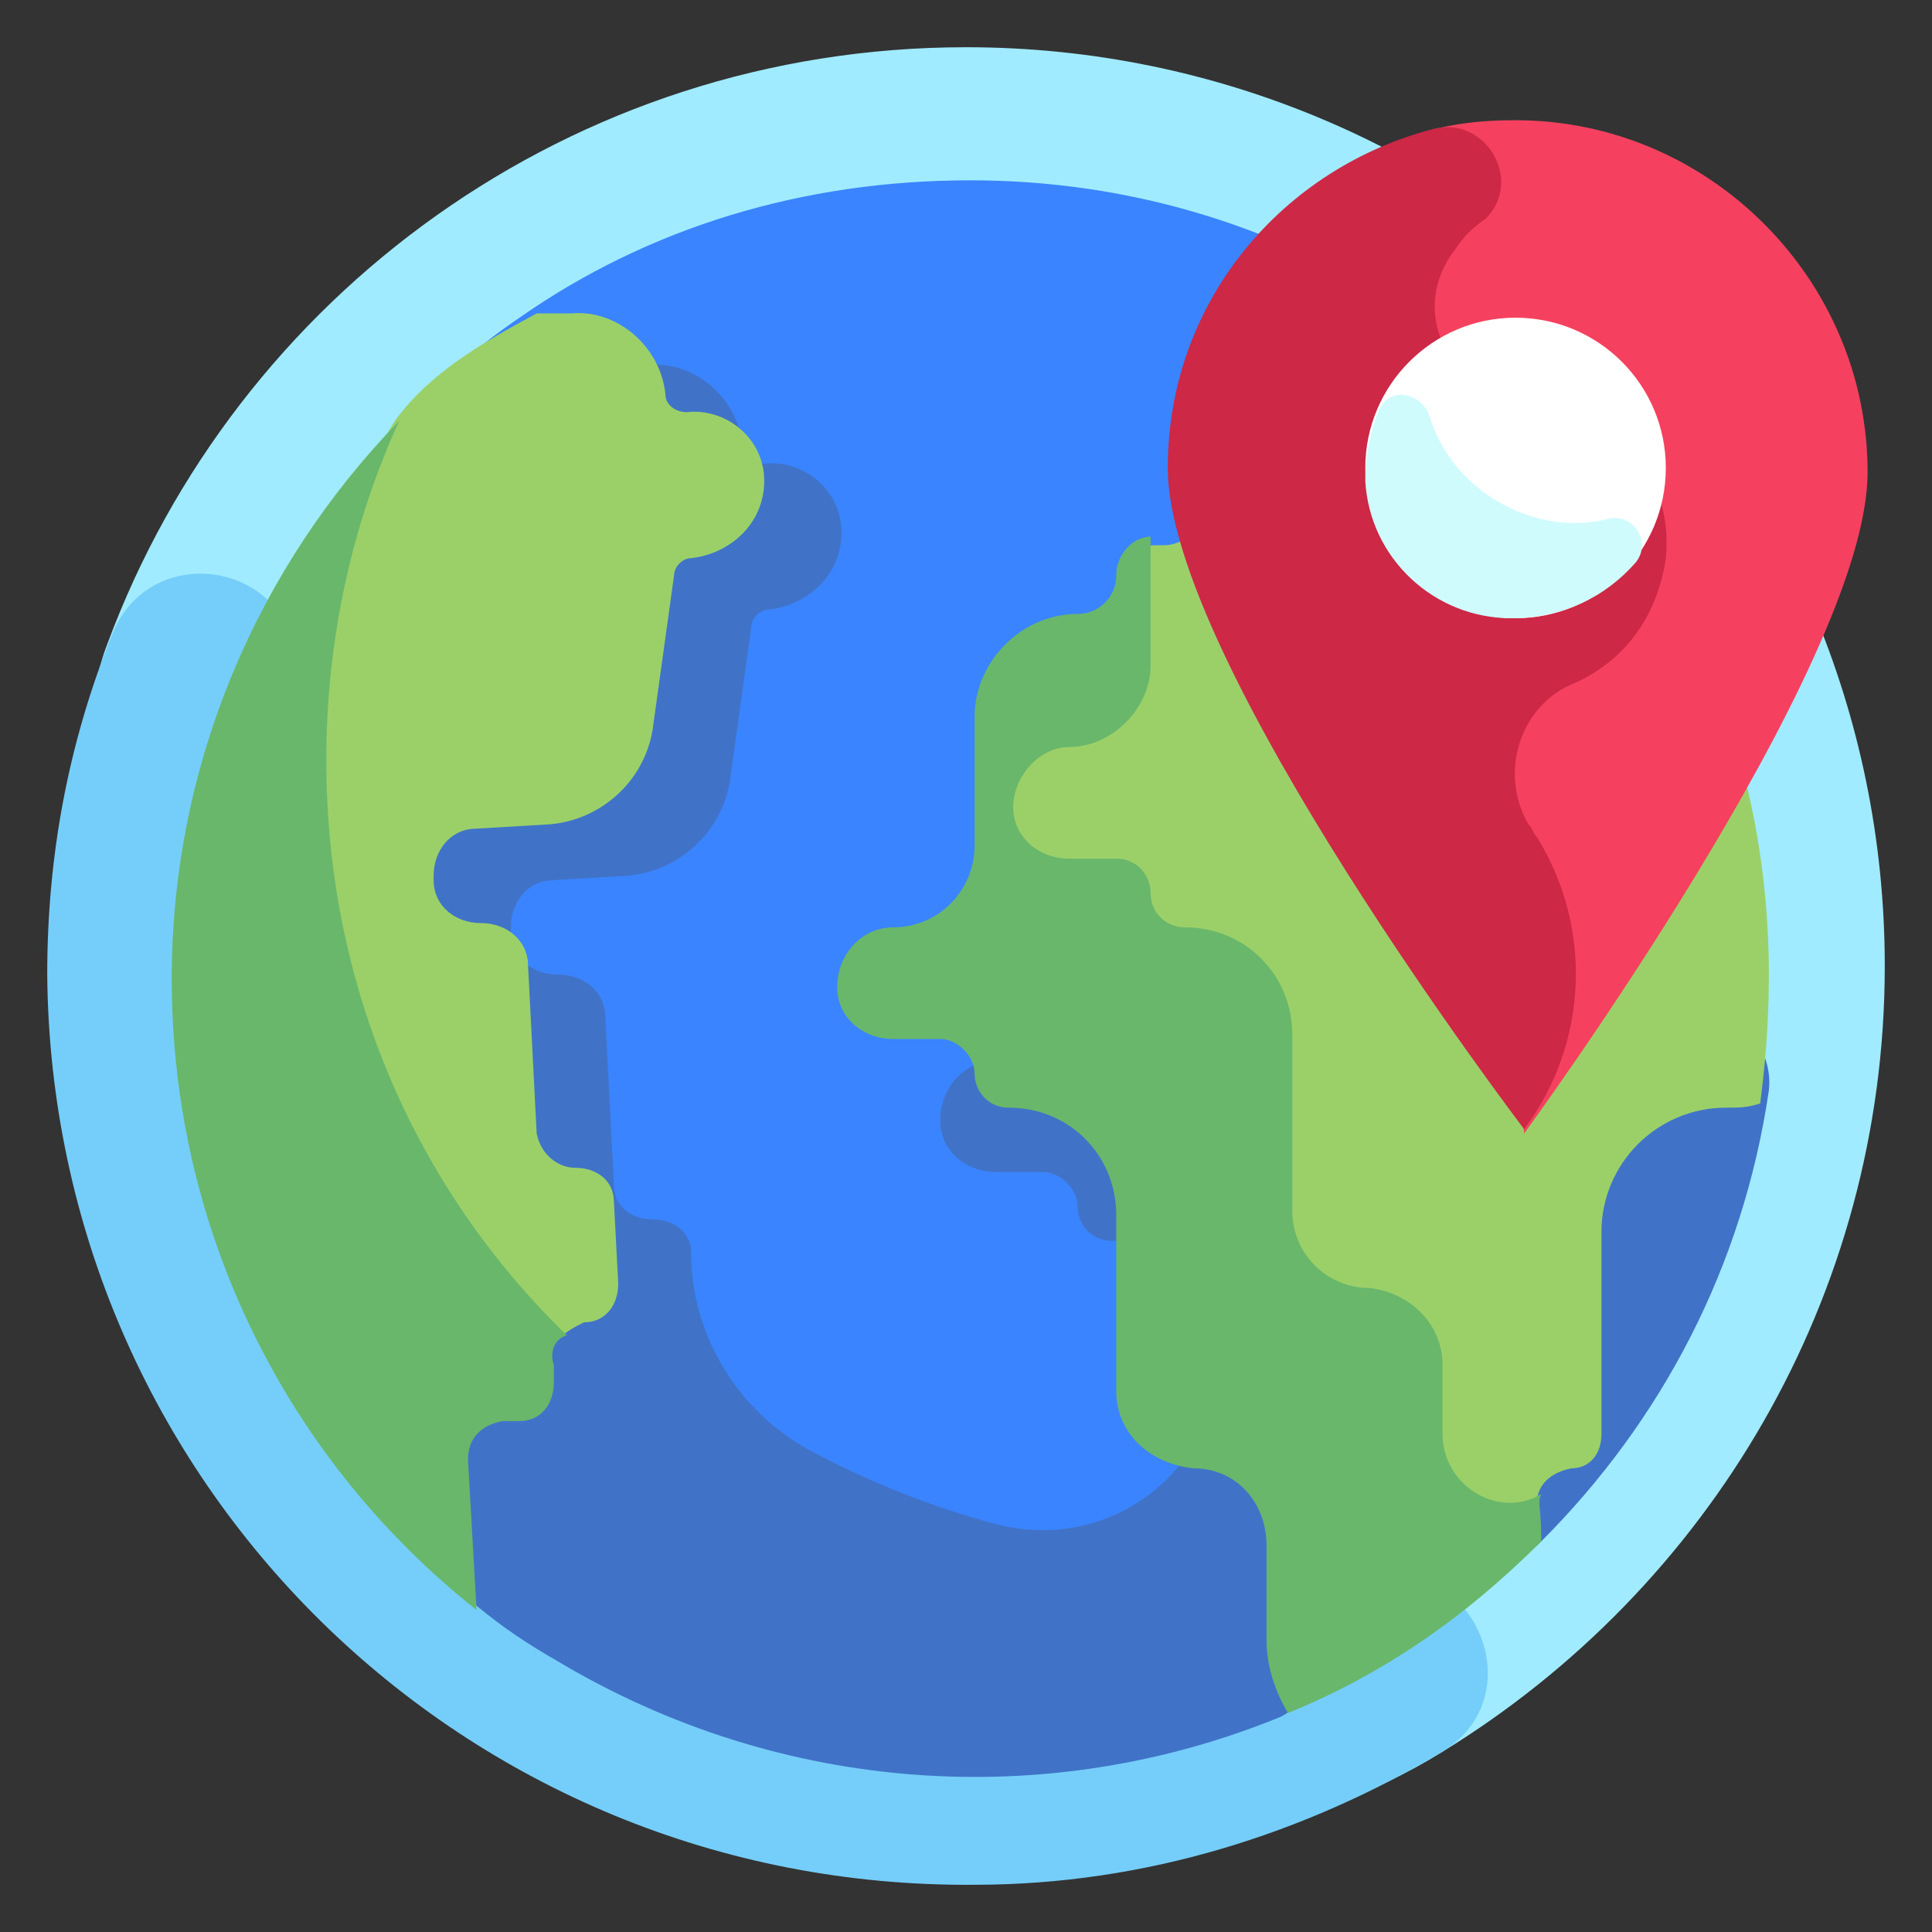 <?xml version="1.0" encoding="utf-8"?>
<!-- Generator: Adobe Illustrator 25.4.1, SVG Export Plug-In . SVG Version: 6.00 Build 0)  -->
<svg version="1.1" id="Layer_1" xmlns="http://www.w3.org/2000/svg" xmlns:xlink="http://www.w3.org/1999/xlink" x="0px" y="0px"
	 width="45px" height="45px" viewBox="0 0 45 45" style="enable-background:new 0 0 45 45;" xml:space="preserve">
<rect x="0" y="0" width="45" height="45" fill="#333333" stroke="none"/>
<style type="text/css">
	.st0{fill:#A0EBFF;}
	.st1{fill:#75CEF9;}
	.st2{fill:#3A84FF;}
	.st3{fill:#4073C8;}
	.st4{fill:#9BD069;}
	.st5{fill:#69B76B;}
	.st6{fill:#F5415F;}
	.st7{fill:#CD2846;}
	.st8{fill:#FFFFFF;}
	.st9{fill:#D0FBFD;}
</style>
<g>
	<g>
		<path class="st0" d="M43.9,22.5c0,7.7-4.1,14.5-10.3,18.3c-3.2,2-7,2.3-11.1,2.3C10.7,43,2.6,35.1,2.6,23.3c0-2.6-1-6-0.1-8.3
			c3-8.1,10.8-13.9,20-13.9C34.3,1.1,43.9,10.7,43.9,22.5z"/>
	</g>
	<g>
		<path class="st1" d="M28.2,37C16.4,37,6.9,27.5,6.9,15.7c0,0,0-0.1,0-0.1c0-2.5-3.4-3.1-4.3-0.8c-1,2.5-1.5,5.1-1.5,7.9
			C1.2,34.5,10.8,44,22.7,43.9c4,0,7.7-1.2,10.9-3.1c2.1-1.3,0.8-4.5-1.6-4.1C30.8,36.9,29.5,37,28.2,37L28.2,37z"/>
	</g>
	<g>
		<g>
			<g>
				<path class="st2" d="M40.2,22.9c0,10.3-7.3,17.6-17.6,17.6S5.8,33.1,5.8,22.8c0-6.4,1.4-12.1,6.3-15.4c3-2.1,6.6-3.2,10.5-3.2
					c5.2,0,9.8,2.1,13.2,5.5C39.2,13,40.2,17.7,40.2,22.9L40.2,22.9z"/>
			</g>
			<g>
				<path class="st3" d="M25.1,19.8v3c0,1-0.8,1.9-1.9,1.9c-0.7,0-1.3,0.6-1.3,1.4c0,0.7,0.6,1.2,1.3,1.2h1.1c0.4,0,0.8,0.4,0.8,0.8
					c0,0.4,0.3,0.8,0.8,0.8c1.4,0,2.5,1.1,2.5,2.5c0,0,0,0.1,0,0.1c0,2.7-2.5,4.7-5.2,4c-1.5-0.4-3-1-4.3-1.7
					c-1.7-0.9-2.8-2.7-2.8-4.6c0,0,0,0,0,0c0-0.5-0.4-0.8-0.9-0.8c-0.5,0-0.9-0.3-0.9-0.8l-0.2-3.9c0-0.6-0.5-1-1.1-1
					c-0.6,0-1.1-0.4-1.1-1l0-0.1c0-0.6,0.4-1.1,1-1.1l1.7-0.1c1.2-0.1,2.2-1,2.4-2.2l0.5-3.6c0-0.2,0.2-0.4,0.4-0.4l0,0
					c0.9-0.1,1.7-0.8,1.7-1.8c0-1-0.9-1.7-1.8-1.6c-0.3,0-0.5-0.2-0.5-0.4c-0.1-1.1-1.1-2-2.2-1.9c0,0-7.7,2.6-8.5,14.2
					C6,28.4,6.9,34.1,11.1,37.4c0.6,0.5,1.2,0.9,1.9,1.3c5.2,3.1,11.4,3.5,16.8,1.3c0.7-0.3,1.6-1.9,2.3-2.3c0,0,2.6-0.6,3.8-1.8
					c2.8-2.8,4.7-6.4,5.3-10.5C41.7,21.1,25.1,18.5,25.1,19.8L25.1,19.8z"/>
			</g>
			<g>
				<path class="st4" d="M23.3,21.2c1.4,1.6,2.4,3.5,3.4,5.3c0.9,1.8,2,3.6,2.6,5.5c0.1,0.3,0.4,1.5,0.4,1.6
					c0.1,0.1,0.2,0.1,0.2,0.2c0,0,0,0,0.1,0.1c0.9,0.6,2.2,1.1,3.3,1.4h2.5V35c0-0.4,0.3-0.7,0.8-0.8c0.4,0,0.7-0.3,0.7-0.8v-4.7
					c0-1.6,1.3-2.9,2.9-2.9c0.3,0,0.5,0,0.8-0.1c0-0.1,0.2-1.3,0.2-3c0-5.1-2-9.7-5.3-13c0,0,0,0,0,0h-6c-1,0-1.8,0.8-1.7,1.8
					c0,0.6-0.5,1.2-1.1,1.2h-0.2c-0.5,0-0.9,0.4-0.9,0.9c0,0.5-0.4,0.9-0.9,0.9C24.4,14.5,23.3,15.4,23.3,21.2L23.3,21.2z"/>
			</g>
			<g>
				<g>
					<path class="st5" d="M35.9,34.8c-1,0.6-2.3-0.2-2.3-1.4c0-0.5,0-1,0-1.6c0-1-0.8-1.7-1.7-1.8c-1,0-1.8-0.8-1.8-1.8v-4.1
						c0-1.4-1.1-2.5-2.5-2.5c-0.4,0-0.8-0.3-0.8-0.8c0-0.4-0.3-0.8-0.8-0.8h-1.1c-0.7,0-1.3-0.5-1.3-1.2c0-0.7,0.6-1.4,1.3-1.4
						c1,0,1.9-0.9,1.9-1.9v-3c-0.4,0-0.8,0.4-0.8,0.9c0,0.5-0.4,0.9-0.9,0.9c-1.3,0-2.4,1.1-2.4,2.4v3c0,1-0.8,1.9-1.9,1.9
						c-0.7,0-1.3,0.6-1.3,1.4c0,0.7,0.6,1.2,1.3,1.2h1.1c0.4,0,0.8,0.4,0.8,0.8c0,0.4,0.3,0.8,0.8,0.8c1.4,0,2.5,1.1,2.5,2.5v4.1
						c0,1,0.8,1.7,1.8,1.8c1,0,1.7,0.8,1.7,1.8v2.2c0,0.6,0.2,1.2,0.5,1.7c2.2-0.9,4.1-2.2,5.9-4C35.9,35.1,35.8,35,35.9,34.8
						C35.9,34.8,35.9,34.8,35.9,34.8z"/>
				</g>
			</g>
			<g>
				<path class="st4" d="M13,31.2C13,31.2,13,31.2,13,31.2c0.2-0.2,0.4-0.3,0.6-0.4c0.5,0,0.8-0.4,0.8-0.9L14.3,28
					c0-0.5-0.4-0.8-0.9-0.8c-0.4,0-0.8-0.3-0.9-0.8l-0.2-3.9c0-0.6-0.5-1-1.1-1c-0.6,0-1.1-0.4-1.1-1l0-0.1c0-0.6,0.4-1.1,1-1.1
					l1.7-0.1c1.2-0.1,2.2-1,2.4-2.2l0.5-3.6c0-0.2,0.2-0.4,0.4-0.4l0,0c0.9-0.1,1.7-0.8,1.7-1.8c0-1-0.9-1.7-1.8-1.6
					c-0.3,0-0.5-0.2-0.5-0.4c-0.1-1.1-1.1-2-2.2-1.9l-0.8,0C11.2,8,10,8.7,9.2,9.8c-2.1,3.3-2.6,9.9-2.7,15
					C6.5,28.3,9.4,31.2,13,31.2L13,31.2z"/>
			</g>
			<g>
				<g>
					<path class="st5" d="M13.2,31.1c-3.5-3.4-5.6-8.1-5.6-13.4c0-2.8,0.6-5.5,1.7-7.9C6,13.2,4,17.8,4,22.8c0,6,2.8,11.3,7.1,14.7
						L10.9,34c0-0.5,0.3-0.8,0.8-0.9l0.4,0c0.5,0,0.8-0.4,0.8-0.9l0-0.4C12.8,31.5,12.9,31.2,13.2,31.1L13.2,31.1z"/>
				</g>
			</g>
		</g>
		<g>
			<path class="st6" d="M35.3,2.8c-0.9,0-1.7,0.1-2.5,0.4c0,0,0,0,0,0.1l2.7,23.1c0,0,8-10.9,8-15.4S39.8,2.8,35.3,2.8L35.3,2.8z"/>
		</g>
		<g>
			<path class="st7" d="M38.8,13c0.2-2-1.3-3.7-3.3-3.8c0,0,0,0-0.1,0c-1.7-0.1-2.6-2-1.5-3.4c0.2-0.3,0.4-0.5,0.7-0.7
				c0.9-0.9,0-2.4-1.2-2.1c-3.5,0.9-6.2,4-6.2,7.9c0,4.5,8.3,15.4,8.3,15.4s0,0,0,0c1.5-2,1.6-4.7,0.3-6.8c-0.1-0.1-0.1-0.2-0.2-0.3
				c-0.7-1.2-0.2-2.8,1.1-3.3C37.8,15.4,38.6,14.4,38.8,13L38.8,13z"/>
		</g>
		<g>
			<circle class="st8" cx="35.3" cy="10.9" r="3.5"/>
		</g>
		<g>
			<path class="st9" d="M32.1,9.6c-0.2,0.5-0.3,1-0.3,1.6c0.1,1.8,1.6,3.2,3.4,3.2c1.2,0,2.2-0.5,2.9-1.3c0.4-0.5-0.1-1.2-0.7-1
				c-1.7,0.4-3.6-0.7-4.1-2.4C33.1,9.1,32.3,9,32.1,9.6z"/>
		</g>
	</g>
</g>
</svg>
